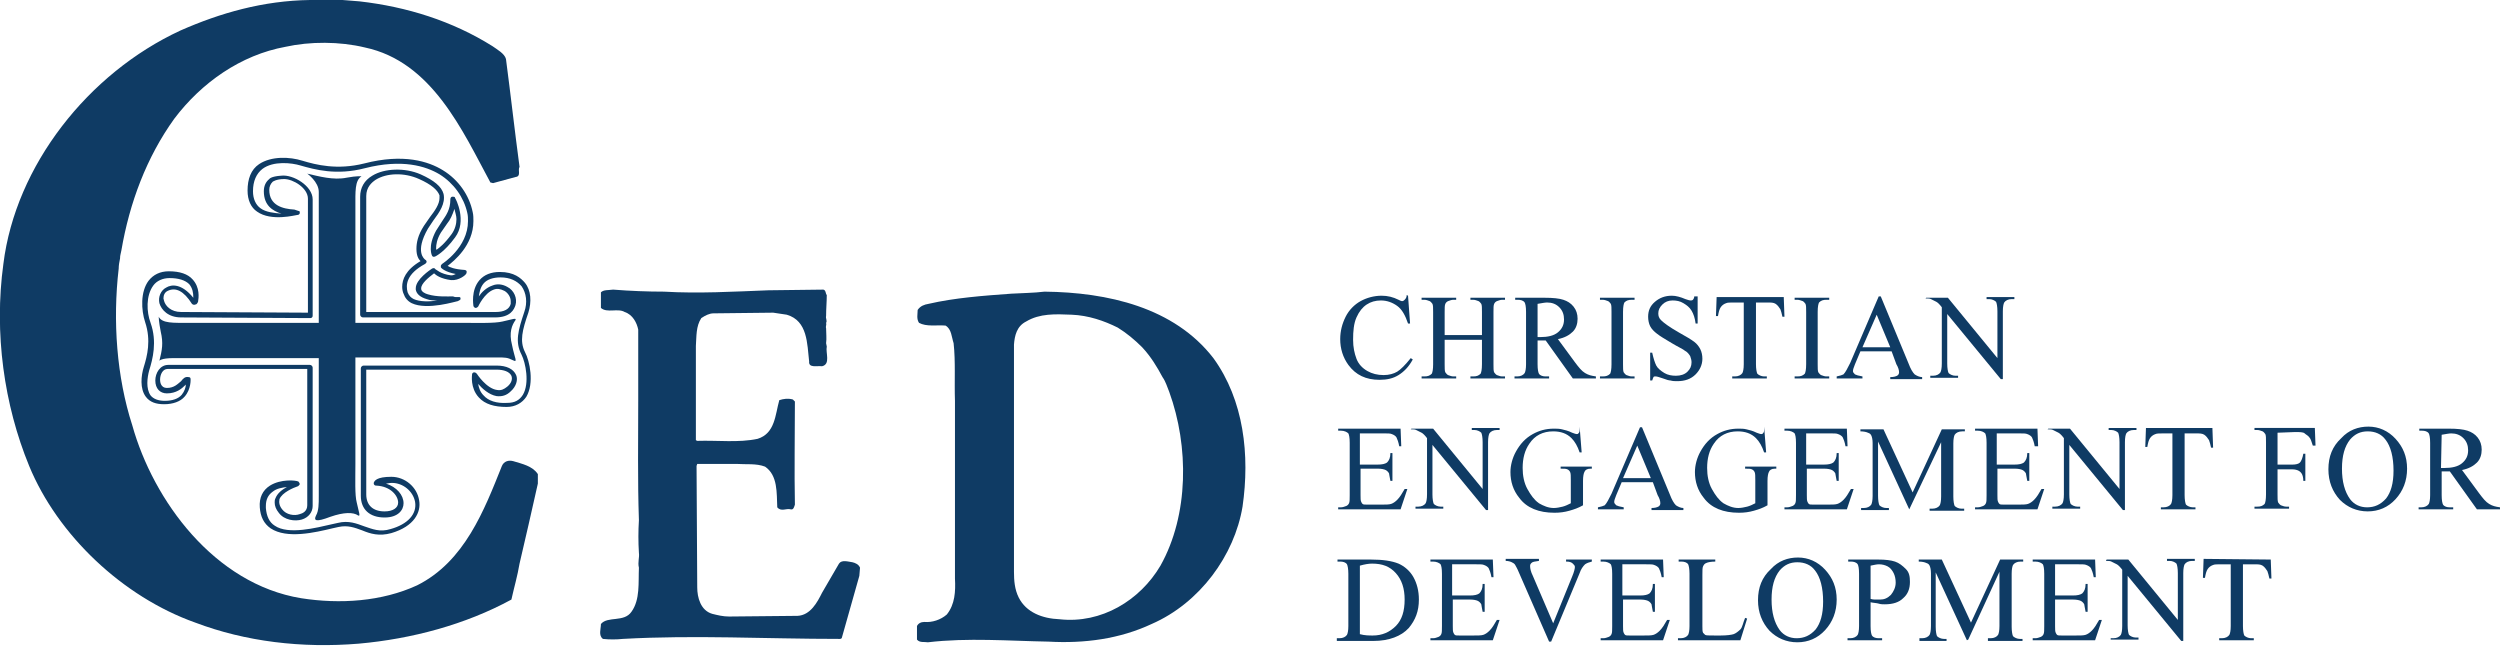 <?xml version="1.0" encoding="utf-8"?>
<!-- Generator: Adobe Illustrator 24.1.0, SVG Export Plug-In . SVG Version: 6.00 Build 0)  -->
<svg version="1.1" id="Ebene_1" xmlns="http://www.w3.org/2000/svg" xmlns:xlink="http://www.w3.org/1999/xlink" x="0px" y="0px"
	 viewBox="0 0 368.6 95.2" style="enable-background:new 0 0 368.6 95.2;" xml:space="preserve">
<style type="text/css">
	.st0{fill:#0F3B64;}
</style>
<g>
	<path class="st0" d="M53,0.2C60,1,66.7,3.1,72.6,6.8c0.7,0.5,1.8,1.1,2,1.9c0.7,5.3,1.3,10.7,2,15.9c-0.3,0.5,0.3,1.4-0.6,1.5
		L72.7,27l-0.4-0.1C68.2,19.3,63.7,9.1,53.8,7c-3.7-0.9-8.1-0.9-11.7-0.1c-6.6,1.2-12.4,5.3-16.4,10.6c-4.1,5.7-6.6,12.4-7.8,19.4
		c-0.1,0.6-0.2,0.7-0.2,1.2c-0.1,0.5-0.2,1-0.2,1.5c-0.9,7.7-0.3,16,2,23.1c3.1,11.1,12.1,23.4,24.9,25.5c5.7,0.9,11.9,0.5,17.1-1.9
		c7-3.5,9.9-11.1,12.5-17.6c0.3-0.7,1-0.9,1.7-0.7c1.3,0.4,2.8,0.7,3.6,1.9v1.4c-0.9,4-1.8,8-2.7,11.8c-0.3,1.8-0.8,3.5-1.2,5.3
		c-6.8,3.7-14.7,5.8-22.5,6.5c-8.4,0.7-16.7-0.3-24.1-3.1C18.1,88,8.5,78.9,4.3,68.7c-3.7-9-5.2-19.6-3.8-29.8
		C2.3,24.4,13,10.8,26.6,4.5C32.5,1.9,38.8,0.1,45.7,0c1.5-0.1,3.1,0,4.8,0L53,0.2z"/>
	<path class="st0" d="M97.9,43c5.1,0.3,10.2,0,15.4-0.2l8.1-0.1c0.4,0.1,0.3,0.6,0.5,0.8c0,1-0.1,2-0.1,3.1c-0.1,0.3,0.2,0.7,0,1
		c0.1,0.3-0.1,0.5,0,0.8c0,0.7,0.1,1.5,0,2.2l0.1,0.5c-0.2,0.9,0.6,2.6-0.7,2.9c-0.7-0.1-2,0.3-1.9-0.7c-0.3-2.6-0.2-6-3.3-6.9
		l-2-0.3l-8.8,0.1c-0.6,0-1.2,0.3-1.8,0.7c-0.8,1.2-0.7,2.7-0.8,4.1v13.9l0.2,0.1c3-0.1,6.1,0.3,8.9-0.3c2.6-0.8,2.6-3.6,3.2-5.7
		c0.6-0.2,1.3-0.3,2-0.1l0.3,0.3c0,5-0.1,10.2,0,15.2c-0.1,0.3-0.2,0.8-0.6,0.7c-0.7-0.2-1.4,0.4-2-0.3c-0.1-2.1,0.1-4.7-1.8-6
		c-1.3-0.5-2.8-0.3-4.2-0.4h-5.8l-0.1,0.3l0.1,17.9c0,1.5,0.5,3.4,2.2,3.9c0.8,0.2,1.6,0.4,2.5,0.4l10.1-0.1c1.9-0.1,2.9-2,3.6-3.4
		l2.5-4.3c0.4-0.6,1.3-0.3,2-0.2c0.4,0.1,0.9,0.3,1.1,0.8l-0.1,1.2l-2.6,9.2l-0.2,0.1c-11.3,0-21.3-0.6-32.1,0c-0.9,0.1-2,0.1-2.9,0
		c-0.7-0.5-0.3-1.5-0.3-2.2c1-1.2,3.4-0.2,4.5-1.8c1.3-1.8,1-4.3,1.1-6.5c-0.2-0.8,0.1-1.5,0-2.2c-0.1-1.6-0.1-3.2,0-4.8
		C94,70.8,94.1,65,94.1,59V48.6c-0.2-1-0.8-2.2-2-2.6c-1-0.6-2.6,0.2-3.5-0.6v-2.3c0.4-0.4,1.1-0.3,1.8-0.4
		C92.9,42.9,95.5,43,97.9,43"/>
	<path class="st0" d="M178.9,52.8c-5.8-7.5-15.6-9.7-24.9-9.8c-1.6,0.2-3.3,0.2-4.9,0.3c-4.1,0.3-8.3,0.6-12.2,1.5
		c-0.6,0.1-1.2,0.3-1.6,0.9c0,0.6-0.2,1.3,0.2,1.9c1.1,0.6,2.6,0.3,3.9,0.4c0.9,0.5,0.9,1.7,1.2,2.6c0.3,2.7,0.1,5.6,0.2,8.5v6.8
		v19.4c0.1,1.9,0,3.8-1.2,5.3c-0.9,0.8-2.2,1.2-3.3,1.1c-0.5,0-0.9,0.2-1.1,0.6v2c0.4,0.5,1.1,0.3,1.6,0.4c5.9-0.7,12-0.2,17.8-0.1
		c5.3,0.3,10.5-0.4,15.2-2.6c7.1-3.1,12.2-10.1,13.4-17.3C184.3,67.1,183.4,59,178.9,52.8 M171.1,83.4c-3,5.1-8.7,8.6-14.9,7.9
		c-2.5-0.1-4.9-1-6-3.2c-0.6-1.2-0.7-2.5-0.7-3.8V61.9V50.8c0.1-1.3,0.4-2.7,1.8-3.4c2-1.2,4.3-1.1,6.7-1c2.5,0.1,4.8,0.9,6.8,1.9
		c1.3,0.8,2.5,1.8,3.6,2.9c1.3,1.4,2.2,2.9,3,4.4c0.5,0.7,0.7,1.5,1,2.2C175.3,65.8,175.3,75.9,171.1,83.4"/>
	<path class="st0" d="M76,47.2c0.2-0.4-0.5-0.1-1.9,0.2c-1.2,0.3-3.9,0.2-6.2,0.2H52.4V30.5c0-2.2-0.1-3.9,0.9-4.5
		c0,0-0.6-0.1-2.2,0.2c-1.9,0.4-4.1-0.2-5.8-0.6c0,0,1.7,1.2,1.7,2.7c0,0.7,0,9.3,0,19.3H27.8c-2.2,0-3.9,0.1-4.4-0.9
		c0,0,0,0.7,0.3,2.2c0.4,1.7,0.2,2.7-0.2,4.3c0,0,0.2-0.4,2.1-0.4c0.7,0,10.7,0,21.4,0c0,9.7,0,19.7,0,20.3c0,1.2,0,2.2-0.4,2.9
		c-0.4,0.8,0,1,2.1,0.2c2-0.7,3.4-0.7,4.1-0.2c0.4,0.2,0.1-0.5-0.2-1.9c-0.3-1.1-0.2-3.5-0.2-5.7V52.7c10.5,0,20.2,0,20.8,0
		c1.3,0,1.6,0,2.4,0.4s0.3-0.2-0.1-2.2C75,49,75.5,47.9,76,47.2"/>
	<path class="st0" d="M38.2,24.2c-1.2,0.8-1.7,2.2-1.7,3.9c0,1.4,0.5,2.5,1.4,3.1c2.1,1.5,5.7,0.5,5.9,0.5c0.2,0,0.4-0.1,0.4-0.3
		c0-0.2,0-0.3-0.2-0.3l-0.6-0.2c-1.7-0.1-3.7-0.6-3.7-2.9c0-0.5,0.2-0.9,0.5-1.2c0,0,0.5-0.4,1.7-0.4c1.3,0,3.5,1.3,3.5,2.9v16.8
		c-0.7,0-18.7-0.1-18.7-0.1c-1.5,0-2.3-0.9-2.5-1.6c0-0.1-0.1-0.3-0.1-0.4c0-0.5,0.2-0.9,0.6-1.1c1.2-0.6,2.4,0,3.6,1.9
		c0.1,0.1,0.3,0.2,0.5,0.1c0.2,0,0.3-0.2,0.4-0.4c0.1-0.6,0.3-2.1-0.8-3.3c-0.7-0.8-1.9-1.2-3.5-1.2c-1.3,0-2.3,0.5-3,1.4
		c-1.2,1.6-1.1,4.3-0.5,6.1c0.9,2.7,0.3,5-0.2,6.6c-0.4,1.3-0.6,3.2,0.3,4.4c0.6,0.8,1.5,1.1,2.7,1.1c1.3,0,2.4-0.4,3-1.1
		c1-1.1,0.9-2.6,0.9-2.6c0-0.2-0.1-0.3-0.3-0.3c-0.5-0.1-0.8,0.2-1.1,0.6c-0.5,0.4-1,1-2.1,1c-0.9,0-1-0.9-1-1.2
		c0-0.8,0.4-1.6,1.1-1.6h20.6v20.1c0,0.9-0.7,1.2-1.1,1.3c-0.8,0.3-2,0.1-2.6-0.7c-0.4-0.5-0.5-1-0.4-1.5c0.4-1,2.1-1.7,2.7-1.9
		c0.1,0,0.2-0.2,0.3-0.3c0-0.1-0.1-0.3-0.2-0.4c-0.4-0.2-2.6-0.4-4.2,0.6c-1.1,0.7-1.6,1.8-1.5,3.2c0.1,1.4,0.6,2.4,1.6,3.1
		c2.4,1.6,6.6,0.6,9.1,0l0.9-0.2c1.4-0.3,2.4,0.1,3.5,0.5c1.2,0.5,2.5,0.9,4.3,0.4c3.4-1,4.4-3.1,4.1-4.8c-0.3-2-2.1-3.5-4.1-3.5
		c-2.2,0-2.5,0.6-2.6,0.9c0,0.1,0,0.2,0.1,0.3c0.1,0.1,0.2,0.1,0.3,0.1c2.1,0.1,3.2,1.5,3.2,2.5c0,0.8-0.8,1.3-2,1.3
		c-1.7,0-2.7-0.9-2.7-2.5V54.5h19.2c1.1,0,1.9,0.3,2.2,0.9c0.2,0.5,0,1.1-0.6,1.6c-0.5,0.4-0.9,0.6-1.5,0.5c-1.6-0.2-3-2.4-3-2.4
		c-0.1-0.1-0.2-0.2-0.4-0.2c-0.2,0-0.3,0.2-0.3,0.3c0,0.1-0.3,2,1,3.4c0.9,1,2.3,1.4,4.1,1.4c1.3,0,2.3-0.6,2.9-1.5
		c1.2-2,0.5-5.3-0.2-6.6c-0.8-1.6-0.4-3.2,0.5-5.8c0.5-1.6,0.4-3.3-0.5-4.4c-0.6-0.7-1.6-1.6-3.7-1.6c-1.3,0-2.3,0.4-3,1.2
		c-1.3,1.5-0.9,3.7-0.9,3.8c0,0.1,0.2,0.3,0.3,0.3c0.2,0,0.3-0.1,0.4-0.2c0,0,0.9-2,2.3-2.5c0.5-0.2,1-0.1,1.6,0.2
		c0.5,0.3,0.9,0.9,0.9,1.5c0,0.1,0,0.3,0,0.4c-0.2,0.8-1,1.2-2.2,1.2H54V28.9c0-1.3,0.8-2,1.4-2.4c1.6-1,4.2-1.1,6.4-0.1
		c1.8,0.8,2.7,1.6,3,2.4c0,0.1,0,0.3,0,0.4c0,0.9-0.7,1.9-1.4,2.8l-0.9,1.3c-0.9,1.4-1.1,2.5-1.1,3.4c0,1,0.3,1.5,0.6,1.8
		c-2.2,1.3-2.7,2.7-2.7,3.8c0,0.4,0.1,0.8,0.2,1c0.2,0.6,0.6,1.1,1.2,1.4c2.3,1.1,6.6-0.3,6.8-0.3c0.2-0.1,0.4-0.2,0.4-0.3l0,0
		c0-0.2,0-0.3-0.2-0.3c0,0-0.2,0-0.4,0l0,0h-0.1c-0.2,0-0.4-0.1-0.4-0.1c-0.8,0-2.4,0.1-3.7-0.3c-0.4-0.1-1-0.4-1-0.8v-0.1
		c0-0.7,1.1-1.6,1.9-2.2c0.3,0.3,1,0.8,2.5,1c1.2,0.1,2.2-0.8,2.2-0.9c0.1-0.1,0.1-0.2,0.1-0.3V40c0-0.1-0.2-0.2-0.3-0.2
		c-1.5-0.1-2.2-0.4-2.5-0.6c0.9-0.7,3.8-3,3.8-6.6c0-0.4,0-0.9-0.1-1.3c-0.5-2.5-2.1-4.8-4.4-6.2c-2.1-1.3-5.8-2.5-11.6-1
		c-4,1-7.1,0.2-9.1-0.4C42.7,23.1,40,23,38.2,24.2 M38.4,30.7c-0.7-0.5-1.1-1.4-1.1-2.5c0-1.5,0.5-2.6,1.4-3.3
		c1.6-1.2,4.3-0.9,5.6-0.5c2.1,0.6,5.3,1.5,9.5,0.4c5.5-1.4,9-0.3,11,0.9c2.1,1.3,3.6,3.4,4.1,5.7c0.1,0.4,0.1,0.8,0.1,1.2
		c0,3.9-3.8,6.3-3.8,6.3C65.1,39,65,39.1,65,39.2c0,0.1,0,0.1,0,0.2s0.6,0.7,2.2,1c-0.2,0.1-0.4,0.2-0.7,0.2
		c-1.6-0.2-2.2-0.9-2.3-0.9c-0.1-0.2-0.3-0.2-0.5-0.1c-0.3,0.2-2.4,1.6-2.4,2.9c0,0,0,0.1,0,0.2c0.1,0.6,0.6,1.1,1.6,1.4
		c0.5,0.2,1.1,0.2,1.6,0.2c-1.2,0.2-2.6,0.2-3.5-0.2c-0.4-0.2-0.7-0.5-0.9-1c-0.3-1.1-0.2-2.7,2.6-4.2c0.1-0.1,0.2-0.2,0.2-0.3
		c0-0.1-0.1-0.3-0.2-0.3c-0.1-0.1-1.6-1.1,0.4-4.6l0.8-1.2c0.9-1.2,1.8-2.5,1.5-3.9c-0.3-1.1-1.4-2-3.4-2.9c-2.3-1-5.3-0.9-7.1,0.2
		c-1.2,0.7-1.8,1.8-1.8,3.1v17.4c0,0.2,0.2,0.4,0.4,0.4H73c2.3,0,2.8-1.2,3-1.8c0.3-1-0.2-2.2-1.2-2.7c-0.7-0.4-1.5-0.5-2.2-0.2
		c-0.9,0.3-1.6,1-2,1.6c0.1-0.6,0.2-1.3,0.7-1.9s1.4-0.9,2.5-0.9c1.4,0,2.4,0.5,3.1,1.3c0.7,1,0.9,2.4,0.4,3.8
		c-0.9,2.7-1.4,4.4-0.4,6.3c0.6,1.2,1.2,4.2,0.2,5.9c-0.5,0.8-1.2,1.2-2.3,1.2c-1.6,0.1-2.8-0.3-3.5-1.1c-0.5-0.5-0.7-1.1-0.8-1.7
		c0.6,0.7,1.6,1.6,2.7,1.8c0.8,0.1,1.5-0.1,2.1-0.7c0.8-0.7,1.1-1.7,0.8-2.4c-0.4-0.9-1.4-1.4-2.9-1.4H53.6c-0.2,0-0.4,0.2-0.4,0.4
		v18.8c0,2,1.3,3.2,3.5,3.2c2,0,2.8-1.1,2.8-2.1l0,0c0-1.2-1-2.4-2.6-2.9c0.3,0,0.4-0.1,0.9-0.1c1.6,0,3.1,1.2,3.4,2.8
		c0.3,1.8-1.1,3.3-3.6,4c-1.6,0.5-2.7,0-3.9-0.4c-1.1-0.4-2.3-0.9-3.9-0.5l-0.9,0.2c-2.2,0.5-6.4,1.6-8.4,0.2
		c-0.8-0.5-1.2-1.4-1.3-2.6c0-0.1,0-0.2,0-0.3c0-0.9,0.3-1.6,1-2.1c0.6-0.5,1.4-0.6,2.1-0.7c-0.7,0.4-1.4,0.9-1.7,1.7
		c-0.1,0.2-0.1,0.4-0.1,0.6c0,0.5,0.2,1,0.6,1.5c0.8,1.1,2.4,1.3,3.4,1s1.6-1.1,1.6-2V54.2c0-0.2-0.2-0.4-0.4-0.4H24.8
		c-1.2,0-1.9,1.2-1.9,2.3c0,1.2,0.7,1.9,1.7,1.9c1.4,0,2.2-0.7,2.7-1.2l0.1-0.1c0,0.4-0.2,1-0.6,1.5c-0.5,0.6-1.4,0.9-2.5,0.9
		c-1,0-1.7-0.3-2.1-0.8c-0.7-1-0.5-2.6-0.2-3.7c0.5-1.6,1.2-4.2,0.2-7c-0.6-1.6-0.7-4,0.4-5.5C23.1,41.4,24,41,25,41
		c1.3,0,2.3,0.3,2.9,0.9c0.5,0.6,0.6,1.3,0.6,1.9c0,0,0,0,0,0.1c-1.7-2.1-3.2-2-4-1.5c-0.8,0.4-1.2,1.4-1,2.3c0.3,1,1.3,2.1,3.2,2.1
		l19,0.1c0.1,0,0.2,0,0.3-0.1c0.1-0.1,0.1-0.2,0.1-0.3V29.4c0-2-2.9-3.7-4.6-3.5c-1.6,0.1-1.8,0.5-1.8,0.5c-0.5,0.4-0.8,1-0.8,1.8
		c0,2.1,1.3,2.9,2.6,3.3C40.4,31.4,39.2,31.3,38.4,30.7 M27.4,56.2c0,0,0-0.1,0-0.2C27.4,56.1,27.4,56.1,27.4,56.2L27.4,56.2
		L27.4,56.2"/>
	<path class="st0" d="M66.7,29c-0.2,0-0.3,0.2-0.3,0.4c0,1.5-0.6,2.3-1.2,3.2L64.3,34c-1.3,2.4-0.6,3.7-0.6,3.7
		c0.1,0.2,0.3,0.2,0.5,0.1c0,0,1.3-0.6,2.9-2.8c1.8-2.4,0.1-5.7,0-5.8C67.1,29,66.9,29,66.7,29 M64.3,36.6c0-0.5,0.1-1.3,0.7-2.3
		l0.9-1.3c0.5-0.6,0.8-1.3,1.1-2.2c0.1,0.5,0.3,1,0.3,1.5c0,0.7-0.2,1.5-0.7,2.2c-1.1,1.5-1.8,2-2.2,2.3
		C64.3,36.8,64.3,36.8,64.3,36.6"/>
</g>
<g>
	<path class="st0" d="M207.6,43.6l0.3,4.1h-0.3c-0.4-1.2-0.9-2.1-1.6-2.6s-1.5-0.8-2.4-0.8c-0.8,0-1.5,0.2-2.1,0.6s-1.1,1-1.5,1.9
		s-0.5,2-0.5,3.3c0,1.1,0.2,2,0.5,2.8s0.9,1.4,1.6,1.8s1.5,0.6,2.4,0.6c0.8,0,1.5-0.2,2-0.5s1.2-1,2-2l0.3,0.2
		c-0.6,1.1-1.3,1.8-2.1,2.3s-1.7,0.7-2.8,0.7c-2,0-3.5-0.7-4.6-2.2c-0.8-1.1-1.2-2.4-1.2-3.8c0-1.2,0.3-2.3,0.8-3.3s1.3-1.8,2.2-2.3
		s2-0.8,3.1-0.8c0.9,0,1.7,0.2,2.5,0.6c0.2,0.1,0.4,0.2,0.5,0.2c0.2,0,0.3-0.1,0.4-0.2c0.2-0.2,0.3-0.4,0.3-0.7L207.6,43.6
		L207.6,43.6z"/>
	<path class="st0" d="M213,49.4h5.5V46c0-0.6,0-1-0.1-1.2c-0.1-0.1-0.2-0.3-0.4-0.4c-0.3-0.1-0.5-0.2-0.8-0.2h-0.4v-0.3h5.1v0.3
		h-0.4c-0.3,0-0.5,0.1-0.8,0.2c-0.2,0.1-0.3,0.2-0.4,0.4s-0.1,0.6-0.1,1.2v7.7c0,0.6,0,1,0.1,1.2c0.1,0.1,0.2,0.3,0.4,0.4
		c0.3,0.1,0.5,0.2,0.8,0.2h0.4v0.3h-5.1v-0.3h0.4c0.5,0,0.8-0.1,1.1-0.4c0.1-0.2,0.2-0.6,0.2-1.4v-3.6H213v3.6c0,0.6,0,1,0.1,1.2
		c0.1,0.1,0.2,0.3,0.4,0.4c0.3,0.1,0.5,0.2,0.8,0.2h0.4v0.3h-5.1v-0.3h0.4c0.5,0,0.8-0.1,1.1-0.4c0.1-0.2,0.2-0.6,0.2-1.4V46
		c0-0.6,0-1-0.1-1.2c-0.1-0.1-0.2-0.3-0.4-0.4c-0.3-0.1-0.5-0.2-0.8-0.2h-0.4v-0.3h5.1v0.3h-0.4c-0.3,0-0.5,0.1-0.8,0.2
		c-0.2,0.1-0.3,0.2-0.4,0.4S213,45.4,213,46L213,49.4L213,49.4z"/>
	<path class="st0" d="M235.1,55.8h-3.2l-4-5.6c-0.3,0-0.5,0-0.7,0c-0.1,0-0.2,0-0.2,0s-0.2,0-0.3,0v3.5c0,0.8,0.1,1.2,0.2,1.4
		c0.2,0.3,0.6,0.4,1,0.4h0.5v0.3h-5.1v-0.3h0.4c0.5,0,0.9-0.2,1.1-0.5c0.1-0.2,0.2-0.6,0.2-1.3V46c0-0.8-0.1-1.2-0.2-1.4
		c-0.2-0.3-0.6-0.4-1-0.4h-0.4v-0.3h4.3c1.3,0,2.2,0.1,2.8,0.3c0.6,0.2,1.1,0.5,1.5,1s0.6,1.1,0.6,1.8c0,0.7-0.2,1.4-0.7,1.9
		s-1.2,0.9-2.2,1.1l2.5,3.4c0.6,0.8,1,1.3,1.5,1.6s0.9,0.4,1.6,0.5v0.3H235.1z M226.6,49.7c0.1,0,0.2,0,0.3,0s0.1,0,0.2,0
		c1.1,0,2-0.2,2.6-0.7s0.9-1.1,0.9-1.9c0-0.7-0.2-1.3-0.7-1.8s-1.1-0.7-1.8-0.7c-0.3,0-0.8,0.1-1.4,0.2v4.9H226.6z"/>
	<path class="st0" d="M241,55.5v0.3h-5.1v-0.3h0.4c0.5,0,0.8-0.1,1.1-0.4c0.1-0.2,0.2-0.6,0.2-1.4V46c0-0.6,0-1-0.1-1.2
		c-0.1-0.1-0.2-0.3-0.4-0.4c-0.3-0.1-0.5-0.2-0.8-0.2h-0.4v-0.3h5.1v0.3h-0.4c-0.5,0-0.8,0.1-1.1,0.4c-0.1,0.2-0.2,0.6-0.2,1.4v7.7
		c0,0.6,0,1,0.1,1.2c0.1,0.1,0.2,0.3,0.4,0.4c0.3,0.1,0.5,0.2,0.8,0.2H241z"/>
	<path class="st0" d="M250.3,43.6v4.1H250c-0.1-0.8-0.3-1.4-0.6-1.9c-0.3-0.5-0.7-0.8-1.2-1.1s-1-0.4-1.6-0.4s-1.1,0.2-1.5,0.6
		s-0.6,0.8-0.6,1.3c0,0.4,0.1,0.7,0.4,1c0.4,0.4,1.2,1,2.6,1.8c1.1,0.6,1.9,1.1,2.3,1.4s0.7,0.7,0.9,1.1c0.2,0.4,0.3,0.9,0.3,1.4
		c0,0.9-0.4,1.7-1,2.3c-0.7,0.7-1.6,1-2.7,1c-0.3,0-0.7,0-1-0.1c-0.2,0-0.6-0.1-1.1-0.3c-0.6-0.2-0.9-0.3-1.1-0.3
		c-0.1,0-0.3,0-0.3,0.1c-0.1,0.1-0.1,0.3-0.2,0.5h-0.3V52h0.3c0.2,0.9,0.4,1.5,0.6,1.9s0.7,0.8,1.2,1.1s1.1,0.4,1.7,0.4
		c0.7,0,1.3-0.2,1.7-0.6s0.6-0.8,0.6-1.4c0-0.3-0.1-0.6-0.2-0.9c-0.2-0.3-0.4-0.6-0.8-0.8c-0.2-0.2-0.9-0.5-1.9-1.1s-1.7-1-2.2-1.4
		c-0.4-0.3-0.8-0.7-1-1.1s-0.3-0.9-0.3-1.4c0-0.9,0.3-1.6,1-2.2s1.5-0.9,2.5-0.9c0.6,0,1.3,0.2,2,0.5c0.3,0.1,0.6,0.2,0.7,0.2
		c0.2,0,0.3,0,0.4-0.1s0.2-0.3,0.2-0.5h0.5V43.6z"/>
	<path class="st0" d="M263,43.9l0.1,2.8h-0.3c-0.1-0.5-0.2-0.8-0.3-1.1c-0.2-0.3-0.4-0.6-0.7-0.8c-0.3-0.2-0.7-0.2-1.2-0.2h-1.7v9.1
		c0,0.7,0.1,1.2,0.2,1.4c0.2,0.2,0.6,0.4,1,0.4h0.4v0.3h-5.1v-0.3h0.4c0.5,0,0.9-0.2,1.1-0.5c0.1-0.2,0.2-0.6,0.2-1.3v-9.1h-1.4
		c-0.6,0-1,0-1.2,0.1c-0.3,0.1-0.6,0.3-0.8,0.6s-0.3,0.7-0.4,1.3H253l0.1-2.8h9.9V43.9z"/>
	<path class="st0" d="M269.7,55.5v0.3h-5.1v-0.3h0.4c0.5,0,0.8-0.1,1.1-0.4c0.1-0.2,0.2-0.6,0.2-1.4V46c0-0.6,0-1-0.1-1.2
		c-0.1-0.1-0.2-0.3-0.4-0.4c-0.3-0.1-0.5-0.2-0.8-0.2h-0.4v-0.3h5.1v0.3h-0.4c-0.5,0-0.8,0.1-1.1,0.4c-0.1,0.2-0.2,0.6-0.2,1.4v7.7
		c0,0.6,0,1,0.1,1.2c0.1,0.1,0.2,0.3,0.4,0.4c0.3,0.1,0.5,0.2,0.8,0.2H269.7z"/>
	<path class="st0" d="M278.9,51.8h-4.6l-0.8,1.9c-0.2,0.5-0.3,0.8-0.3,1s0.1,0.3,0.3,0.5c0.2,0.1,0.5,0.2,1.1,0.3v0.3h-3.8v-0.3
		c0.5-0.1,0.8-0.2,1-0.3c0.3-0.3,0.6-0.9,1-1.7l4.2-9.8h0.3l4.1,9.9c0.3,0.8,0.6,1.3,0.9,1.6c0.3,0.2,0.7,0.4,1.1,0.4v0.3h-4.7v-0.3
		c0.5,0,0.8-0.1,1-0.2s0.3-0.3,0.3-0.5c0-0.3-0.1-0.7-0.4-1.2L278.9,51.8z M278.7,51.2l-2-4.8l-2.1,4.8H278.7z"/>
	<path class="st0" d="M284,43.9h3.2l7.3,8.9v-6.9c0-0.7-0.1-1.2-0.2-1.4c-0.2-0.2-0.6-0.4-1-0.4h-0.4v-0.3h4.1v0.3h-0.4
		c-0.5,0-0.9,0.2-1.1,0.5c-0.1,0.2-0.2,0.6-0.2,1.3v10H295l-7.9-9.6v7.3c0,0.7,0.1,1.2,0.2,1.4c0.2,0.2,0.6,0.4,1,0.4h0.4v0.3h-4.1
		v-0.3h0.4c0.5,0,0.9-0.2,1.1-0.5c0.1-0.2,0.2-0.6,0.2-1.3v-8.3c-0.3-0.4-0.6-0.7-0.8-0.8s-0.4-0.2-0.8-0.4
		c-0.2-0.1-0.4-0.1-0.8-0.1L284,43.9L284,43.9z"/>
	<path class="st0" d="M200.5,63.8v4.7h2.6c0.7,0,1.1-0.1,1.4-0.3c0.3-0.3,0.5-0.7,0.5-1.4h0.3v4.1H205c-0.1-0.6-0.2-1-0.2-1.1
		c-0.1-0.2-0.3-0.4-0.5-0.5s-0.6-0.2-1.1-0.2h-2.6V73c0,0.5,0,0.8,0.1,1s0.1,0.2,0.2,0.3s0.3,0.1,0.7,0.1h2c0.7,0,1.2,0,1.5-0.1
		s0.6-0.3,0.9-0.6c0.4-0.4,0.7-0.9,1.1-1.6h0.4l-1,3h-9.2v-0.3h0.4c0.3,0,0.5-0.1,0.8-0.2c0.2-0.1,0.3-0.2,0.4-0.4s0.1-0.6,0.1-1.2
		v-7.7c0-0.8-0.1-1.2-0.2-1.4c-0.2-0.2-0.6-0.4-1.1-0.4h-0.4v-0.3h9.2l0.1,2.6h-0.3c-0.1-0.6-0.3-1.1-0.4-1.3
		c-0.1-0.2-0.4-0.4-0.7-0.5c-0.2-0.1-0.6-0.1-1.2-0.1h-3.5V63.8z"/>
	<path class="st0" d="M208.1,63.2h3.2l7.3,8.9v-6.9c0-0.7-0.1-1.2-0.2-1.4c-0.2-0.2-0.6-0.4-1-0.4H217v-0.3h4.1v0.3h-0.4
		c-0.5,0-0.9,0.2-1.1,0.5c-0.1,0.2-0.2,0.6-0.2,1.3v10h-0.3l-7.9-9.6v7.3c0,0.7,0.1,1.2,0.2,1.4c0.2,0.2,0.6,0.4,1,0.4h0.4V75h-4.1
		v-0.3h0.4c0.5,0,0.9-0.2,1.1-0.5c0.1-0.2,0.2-0.6,0.2-1.3v-8.3c-0.3-0.4-0.6-0.7-0.8-0.8s-0.4-0.2-0.8-0.4
		c-0.2-0.1-0.4-0.1-0.8-0.1L208.1,63.2L208.1,63.2z"/>
	<path class="st0" d="M232.9,62.9l0.3,3.8h-0.3c-0.3-0.9-0.7-1.6-1.2-2.1c-0.7-0.7-1.6-1-2.7-1c-1.5,0-2.7,0.6-3.5,1.8
		c-0.7,1-1,2.2-1,3.6c0,1.1,0.2,2.2,0.7,3.1s1,1.6,1.7,2.1c0.7,0.4,1.4,0.7,2.2,0.7c0.4,0,0.9-0.1,1.3-0.2s0.8-0.3,1.2-0.5v-3.4
		c0-0.6,0-1-0.1-1.2s-0.2-0.3-0.4-0.4c-0.2-0.1-0.5-0.1-1-0.1v-0.3h4.6v0.3h-0.2c-0.5,0-0.8,0.2-0.9,0.5c-0.1,0.2-0.2,0.6-0.2,1.3
		v3.6c-0.7,0.4-1.3,0.6-2,0.8s-1.4,0.3-2.2,0.3c-2.3,0-4.1-0.7-5.2-2.2c-0.9-1.1-1.3-2.4-1.3-3.8c0-1,0.3-2.1,0.8-3
		c0.6-1.1,1.4-2,2.5-2.6c0.9-0.5,1.9-0.8,3.1-0.8c0.4,0,0.8,0,1.2,0.1s0.9,0.2,1.5,0.5c0.3,0.1,0.5,0.2,0.7,0.2s0.2-0.1,0.3-0.2
		c0.1-0.1,0.1-0.3,0.1-0.6l0,0V62.9z"/>
	<path class="st0" d="M243.7,71.1h-4.6l-0.8,1.9c-0.2,0.5-0.3,0.8-0.3,1s0.1,0.3,0.3,0.5c0.2,0.1,0.5,0.2,1.1,0.3v0.3h-3.8v-0.3
		c0.5-0.1,0.8-0.2,1-0.3c0.3-0.3,0.6-0.9,1-1.7l4.2-9.8h0.3l4.1,9.9c0.3,0.8,0.6,1.3,0.9,1.6c0.3,0.2,0.7,0.4,1.1,0.4v0.3h-4.7v-0.3
		c0.5,0,0.8-0.1,1-0.2s0.3-0.3,0.3-0.5c0-0.3-0.1-0.7-0.4-1.2L243.7,71.1z M243.4,70.5l-2-4.8l-2.1,4.8H243.4z"/>
	<path class="st0" d="M260.1,62.9l0.3,3.8h-0.3c-0.3-0.9-0.7-1.6-1.2-2.1c-0.7-0.7-1.6-1-2.7-1c-1.5,0-2.7,0.6-3.5,1.8
		c-0.7,1-1,2.2-1,3.6c0,1.1,0.2,2.2,0.7,3.1s1,1.6,1.7,2.1c0.7,0.4,1.4,0.7,2.2,0.7c0.4,0,0.9-0.1,1.3-0.2s0.8-0.3,1.2-0.5v-3.4
		c0-0.6,0-1-0.1-1.2s-0.2-0.3-0.4-0.4c-0.2-0.1-0.5-0.1-1-0.1v-0.3h4.6v0.3h-0.2c-0.5,0-0.8,0.2-0.9,0.5c-0.1,0.2-0.2,0.6-0.2,1.3
		v3.6c-0.7,0.4-1.3,0.6-2,0.8s-1.4,0.3-2.2,0.3c-2.3,0-4.1-0.7-5.2-2.2c-0.9-1.1-1.3-2.4-1.3-3.8c0-1,0.3-2.1,0.8-3
		c0.6-1.1,1.4-2,2.5-2.6c0.9-0.5,1.9-0.8,3.1-0.8c0.4,0,0.8,0,1.2,0.1s0.9,0.2,1.5,0.5c0.3,0.1,0.5,0.2,0.7,0.2s0.2-0.1,0.3-0.2
		c0.1-0.1,0.1-0.3,0.1-0.6l0,0V62.9z"/>
	<path class="st0" d="M266.3,63.8v4.7h2.6c0.7,0,1.1-0.1,1.4-0.3c0.3-0.3,0.5-0.7,0.5-1.4h0.3v4.1h-0.3c-0.1-0.6-0.2-1-0.2-1.1
		c-0.1-0.2-0.3-0.4-0.5-0.5s-0.6-0.2-1.1-0.2h-2.6V73c0,0.5,0,0.8,0.1,1s0.1,0.2,0.2,0.3s0.3,0.1,0.7,0.1h2c0.7,0,1.2,0,1.5-0.1
		s0.6-0.3,0.9-0.6c0.4-0.4,0.7-0.9,1.1-1.6h0.4l-1,3h-9.2v-0.3h0.4c0.3,0,0.5-0.1,0.8-0.2c0.2-0.1,0.3-0.2,0.4-0.4s0.1-0.6,0.1-1.2
		v-7.7c0-0.8-0.1-1.2-0.2-1.4c-0.2-0.2-0.6-0.4-1.1-0.4h-0.4v-0.3h9.2l0.1,2.6h-0.3c-0.1-0.6-0.3-1.1-0.4-1.3
		c-0.1-0.2-0.4-0.4-0.7-0.5c-0.2-0.1-0.6-0.1-1.2-0.1h-3.5V63.8z"/>
	<path class="st0" d="M281.5,75.1l-4.6-10v8c0,0.7,0.1,1.2,0.2,1.4c0.2,0.2,0.6,0.4,1,0.4h0.4v0.3h-4.1v-0.3h0.4
		c0.5,0,0.9-0.2,1.1-0.5c0.1-0.2,0.2-0.6,0.2-1.3v-7.8c0-0.5-0.1-0.9-0.2-1.1s-0.2-0.3-0.5-0.4c-0.2-0.1-0.6-0.2-1.1-0.2v-0.3h3.4
		l4.3,9.3l4.3-9.3h3.4v0.3h-0.4c-0.5,0-0.9,0.2-1.1,0.5c-0.1,0.2-0.2,0.6-0.2,1.3v7.8c0,0.7,0.1,1.2,0.2,1.4c0.2,0.2,0.6,0.4,1,0.4
		h0.4v0.3h-5.1V75h0.4c0.5,0,0.9-0.2,1.1-0.5c0.1-0.2,0.2-0.6,0.2-1.3v-8L281.5,75.1L281.5,75.1L281.5,75.1z"/>
	<path class="st0" d="M294.4,63.8v4.7h2.6c0.7,0,1.1-0.1,1.4-0.3c0.3-0.3,0.5-0.7,0.5-1.4h0.3v4.1h-0.3c-0.1-0.6-0.2-1-0.2-1.1
		c-0.1-0.2-0.3-0.4-0.5-0.5s-0.6-0.2-1.1-0.2h-2.6V73c0,0.5,0,0.8,0.1,1s0.1,0.2,0.2,0.3s0.3,0.1,0.7,0.1h2c0.7,0,1.2,0,1.5-0.1
		s0.6-0.3,0.9-0.6c0.4-0.4,0.7-0.9,1.1-1.6h0.4l-1,3h-9.2v-0.3h0.4c0.3,0,0.5-0.1,0.8-0.2c0.2-0.1,0.3-0.2,0.4-0.4s0.1-0.6,0.1-1.2
		v-7.7c0-0.8-0.1-1.2-0.2-1.4c-0.2-0.2-0.6-0.4-1.1-0.4h-0.4v-0.3h9.2l0.1,2.6H300c-0.1-0.6-0.3-1.1-0.4-1.3
		c-0.1-0.2-0.4-0.4-0.7-0.5c-0.2-0.1-0.6-0.1-1.2-0.1h-3.3V63.8z"/>
	<path class="st0" d="M302,63.2h3.2l7.3,8.9v-6.9c0-0.7-0.1-1.2-0.2-1.4c-0.2-0.2-0.6-0.4-1-0.4h-0.4v-0.3h4.1v0.3h-0.4
		c-0.5,0-0.9,0.2-1.1,0.5c-0.1,0.2-0.2,0.6-0.2,1.3v10H313l-7.9-9.6v7.3c0,0.7,0.1,1.2,0.2,1.4c0.2,0.2,0.6,0.4,1,0.4h0.4V75h-4.1
		v-0.3h0.4c0.5,0,0.9-0.2,1.1-0.5c0.1-0.2,0.2-0.6,0.2-1.3v-8.3c-0.3-0.4-0.6-0.7-0.8-0.8s-0.4-0.2-0.8-0.4
		c-0.2-0.1-0.4-0.1-0.8-0.1L302,63.2L302,63.2z"/>
	<path class="st0" d="M326.2,63.2l0.1,2.8H326c-0.1-0.5-0.2-0.8-0.3-1.1c-0.2-0.3-0.4-0.6-0.7-0.8c-0.3-0.2-0.7-0.2-1.2-0.2h-1.7V73
		c0,0.7,0.1,1.2,0.2,1.4c0.2,0.2,0.6,0.4,1,0.4h0.4v0.3h-5.1v-0.3h0.4c0.5,0,0.9-0.2,1.1-0.5c0.1-0.2,0.2-0.6,0.2-1.3v-9.1H319
		c-0.6,0-1,0-1.2,0.1c-0.3,0.1-0.6,0.3-0.8,0.6s-0.3,0.7-0.4,1.3h-0.3l0.1-2.8h9.8V63.2z"/>
	<path class="st0" d="M335.8,63.8v4.7h2.2c0.5,0,0.9-0.1,1.1-0.3s0.4-0.7,0.5-1.3h0.3v4h-0.3c0-0.5-0.1-0.8-0.2-1
		c-0.1-0.2-0.3-0.4-0.5-0.5s-0.5-0.2-0.9-0.2h-2.2v3.7c0,0.6,0,1,0.1,1.2c0.1,0.1,0.2,0.3,0.4,0.4c0.3,0.1,0.5,0.2,0.8,0.2h0.4V75
		h-5.1v-0.3h0.4c0.5,0,0.8-0.1,1.1-0.4c0.1-0.2,0.2-0.6,0.2-1.4v-7.7c0-0.6,0-1-0.1-1.2c-0.1-0.1-0.2-0.3-0.4-0.4
		c-0.3-0.1-0.5-0.2-0.8-0.2h-0.4v-0.3h8.9l0.1,2.6H341c-0.2-0.6-0.3-1-0.5-1.2c-0.2-0.3-0.5-0.4-0.7-0.6s-0.8-0.2-1.4-0.2
		L335.8,63.8L335.8,63.8z"/>
	<path class="st0" d="M349.2,62.9c1.5,0,2.9,0.6,4,1.8c1.1,1.2,1.7,2.6,1.7,4.4s-0.6,3.3-1.7,4.5s-2.5,1.8-4.1,1.8s-3-0.6-4.1-1.7
		c-1.1-1.2-1.7-2.7-1.7-4.5c0-1.9,0.6-3.4,1.9-4.6C346.3,63.4,347.7,62.9,349.2,62.9z M349.1,63.6c-1.1,0-1.9,0.4-2.6,1.2
		c-0.8,1-1.2,2.4-1.2,4.3s0.4,3.4,1.2,4.5c0.6,0.8,1.5,1.2,2.5,1.2c1.1,0,2-0.4,2.8-1.3c0.7-0.9,1.1-2.2,1.1-4.1
		c0-2-0.4-3.6-1.2-4.6C351.1,64,350.2,63.6,349.1,63.6z"/>
	<path class="st0" d="M368.4,75.1h-3.2l-4-5.6c-0.3,0-0.5,0-0.7,0c-0.1,0-0.2,0-0.2,0s-0.2,0-0.3,0V73c0,0.8,0.1,1.2,0.2,1.4
		c0.2,0.3,0.6,0.4,1,0.4h0.5v0.3h-5.1v-0.3h0.4c0.5,0,0.9-0.2,1.1-0.5c0.1-0.2,0.2-0.6,0.2-1.3v-7.7c0-0.8-0.1-1.2-0.2-1.4
		c-0.2-0.3-0.6-0.4-1-0.4h-0.4v-0.3h4.3c1.3,0,2.2,0.1,2.8,0.3c0.6,0.2,1.1,0.5,1.5,1s0.6,1.1,0.6,1.8c0,0.7-0.2,1.4-0.7,1.9
		s-1.2,0.9-2.2,1.1l2.5,3.4c0.6,0.8,1,1.3,1.5,1.6s0.9,0.4,1.6,0.5v0.3H368.4z M359.9,69c0.1,0,0.2,0,0.3,0s0.1,0,0.2,0
		c1.1,0,2-0.2,2.6-0.7s0.9-1.1,0.9-1.9c0-0.7-0.2-1.3-0.7-1.8s-1.1-0.7-1.8-0.7c-0.3,0-0.8,0.1-1.4,0.2L359.9,69L359.9,69z"/>
	<path class="st0" d="M197.1,94.4v-0.3h0.4c0.5,0,0.9-0.2,1.1-0.5c0.1-0.2,0.2-0.6,0.2-1.3v-7.7c0-0.7-0.1-1.2-0.2-1.4
		c-0.2-0.3-0.6-0.4-1-0.4h-0.4v-0.3h4.9c1.8,0,3.1,0.2,4.1,0.6c0.9,0.4,1.7,1.1,2.2,2s0.8,2,0.8,3.3c0,1.7-0.5,3-1.5,4.2
		c-1.1,1.2-2.9,1.9-5.2,1.9h-5.4V94.4z M200.5,93.5c0.7,0.2,1.4,0.2,1.9,0.2c1.4,0,2.5-0.5,3.4-1.4s1.3-2.2,1.3-3.9
		c0-1.6-0.4-2.9-1.3-3.9s-2-1.4-3.5-1.4c-0.5,0-1.1,0.1-1.8,0.3V93.5z"/>
	<path class="st0" d="M214.1,83.1v4.7h2.6c0.7,0,1.1-0.1,1.4-0.3c0.3-0.3,0.5-0.7,0.5-1.4h0.3v4.1h-0.3c-0.1-0.6-0.2-1-0.2-1.1
		c-0.1-0.2-0.3-0.4-0.5-0.5s-0.6-0.2-1.1-0.2h-2.6v3.9c0,0.5,0,0.8,0.1,1s0.1,0.2,0.2,0.3s0.3,0.1,0.7,0.1h2c0.7,0,1.2,0,1.5-0.1
		s0.6-0.3,0.9-0.6c0.4-0.4,0.7-0.9,1.1-1.6h0.4l-1,3h-9.2v-0.3h0.4c0.3,0,0.5-0.1,0.8-0.2c0.2-0.1,0.3-0.2,0.4-0.4s0.1-0.6,0.1-1.2
		v-7.7c0-0.8-0.1-1.2-0.2-1.4c-0.2-0.2-0.6-0.4-1.1-0.4h-0.4v-0.3h9.2l0.1,2.6h-0.3c-0.1-0.6-0.3-1.1-0.4-1.3
		c-0.1-0.2-0.4-0.4-0.7-0.5c-0.2-0.1-0.6-0.1-1.2-0.1h-3.5V83.1z"/>
	<path class="st0" d="M234.7,82.5v0.3c-0.4,0.1-0.7,0.2-1,0.4c-0.3,0.3-0.6,0.7-0.8,1.3l-4.2,10.1h-0.3l-4.5-10.3
		c-0.2-0.5-0.4-0.8-0.5-1s-0.3-0.3-0.5-0.4s-0.5-0.2-0.9-0.2v-0.3h4.9v0.3c-0.6,0.1-0.9,0.1-1.1,0.3s-0.2,0.3-0.2,0.5
		c0,0.3,0.1,0.8,0.4,1.4l3,7l2.8-6.9c0.3-0.7,0.4-1.2,0.4-1.4c0-0.2-0.1-0.3-0.3-0.5s-0.5-0.3-0.9-0.3h-0.1v-0.3H234.7z"/>
	<path class="st0" d="M239.2,83.1v4.7h2.6c0.7,0,1.1-0.1,1.4-0.3c0.3-0.3,0.5-0.7,0.5-1.4h0.3v4.1h-0.3c-0.1-0.6-0.2-1-0.2-1.1
		c-0.1-0.2-0.3-0.4-0.5-0.5s-0.6-0.2-1.1-0.2h-2.6v3.9c0,0.5,0,0.8,0.1,1s0.1,0.2,0.2,0.3s0.3,0.1,0.7,0.1h2c0.7,0,1.2,0,1.5-0.1
		s0.6-0.3,0.9-0.6c0.4-0.4,0.7-0.9,1.1-1.6h0.4l-1,3H236v-0.3h0.4c0.3,0,0.5-0.1,0.8-0.2c0.2-0.1,0.3-0.2,0.4-0.4s0.1-0.6,0.1-1.2
		v-7.7c0-0.8-0.1-1.2-0.2-1.4c-0.2-0.2-0.6-0.4-1.1-0.4H236v-0.3h9.2l0.1,2.6H245c-0.1-0.6-0.3-1.1-0.4-1.3
		c-0.1-0.2-0.4-0.4-0.7-0.5c-0.2-0.1-0.6-0.1-1.2-0.1h-3.5V83.1z"/>
	<path class="st0" d="M257.3,91.1l0.3,0.1l-1,3.2h-9.2v-0.3h0.4c0.5,0,0.9-0.2,1.1-0.5c0.1-0.2,0.2-0.6,0.2-1.3v-7.7
		c0-0.7-0.1-1.2-0.2-1.4c-0.2-0.3-0.6-0.4-1-0.4h-0.4v-0.3h5.4v0.3c-0.6,0-1.1,0.1-1.3,0.2c-0.3,0.1-0.4,0.3-0.5,0.5
		s-0.1,0.6-0.1,1.3v7.5c0,0.5,0,0.8,0.1,1c0.1,0.1,0.2,0.2,0.3,0.3s0.6,0.1,1.4,0.1h0.9c0.9,0,1.6-0.1,1.9-0.2s0.7-0.4,1-0.7
		S257,91.8,257.3,91.1z"/>
	<path class="st0" d="M265.1,82.2c1.5,0,2.9,0.6,4,1.8c1.1,1.2,1.7,2.6,1.7,4.4s-0.6,3.3-1.7,4.5s-2.5,1.8-4.1,1.8s-3-0.6-4.1-1.7
		c-1.1-1.2-1.7-2.7-1.7-4.5c0-1.9,0.6-3.4,1.9-4.6C262.2,82.7,263.6,82.2,265.1,82.2z M265,82.9c-1.1,0-1.9,0.4-2.6,1.2
		c-0.8,1-1.2,2.4-1.2,4.3s0.4,3.4,1.2,4.5c0.6,0.8,1.5,1.2,2.5,1.2c1.1,0,2-0.4,2.8-1.3c0.7-0.9,1.1-2.2,1.1-4.1
		c0-2-0.4-3.6-1.2-4.6C267,83.3,266.1,82.9,265,82.9z"/>
	<path class="st0" d="M275.8,88.8v3.5c0,0.8,0.1,1.2,0.2,1.4c0.2,0.3,0.6,0.4,1,0.4h0.5v0.3h-5.1v-0.3h0.4c0.5,0,0.9-0.2,1.1-0.5
		c0.1-0.2,0.2-0.6,0.2-1.3v-7.7c0-0.8-0.1-1.2-0.2-1.4c-0.2-0.3-0.6-0.4-1-0.4h-0.4v-0.3h4.4c1.1,0,1.9,0.1,2.5,0.3s1.1,0.6,1.6,1.1
		s0.6,1.1,0.6,1.9c0,1-0.3,1.8-1,2.4c-0.6,0.6-1.5,0.9-2.7,0.9c-0.3,0-0.6,0-0.9-0.1S276.2,88.9,275.8,88.8z M275.8,88.3
		c0.3,0.1,0.6,0.1,0.8,0.1s0.4,0,0.6,0c0.6,0,1.1-0.2,1.6-0.7c0.4-0.5,0.7-1.1,0.7-1.8c0-0.5-0.1-1-0.3-1.4s-0.5-0.8-0.9-1
		s-0.8-0.3-1.3-0.3c-0.3,0-0.7,0.1-1.2,0.2L275.8,88.3L275.8,88.3z"/>
	<path class="st0" d="M290,94.4l-4.6-10v8c0,0.7,0.1,1.2,0.2,1.4c0.2,0.2,0.6,0.4,1,0.4h0.4v0.3h-4v-0.4h0.4c0.5,0,0.9-0.2,1.1-0.5
		c0.1-0.2,0.2-0.6,0.2-1.3v-7.8c0-0.5-0.1-0.9-0.2-1.1s-0.2-0.3-0.5-0.4c-0.2-0.1-0.6-0.2-1.1-0.2v-0.3h3.4l4.3,9.3l4.3-9.3h3.4v0.3
		h-0.4c-0.5,0-0.9,0.2-1.1,0.5c-0.1,0.2-0.2,0.6-0.2,1.3v7.8c0,0.7,0.1,1.2,0.2,1.4c0.2,0.2,0.6,0.4,1,0.4h0.4v0.3h-5.1v-0.4h0.4
		c0.5,0,0.9-0.2,1.1-0.5c0.1-0.2,0.2-0.6,0.2-1.3v-8l-4.6,10L290,94.4L290,94.4z"/>
	<path class="st0" d="M303,83.1v4.7h2.6c0.7,0,1.1-0.1,1.4-0.3c0.3-0.3,0.5-0.7,0.5-1.4h0.3v4.1h-0.3c-0.1-0.6-0.2-1-0.2-1.1
		c-0.1-0.2-0.3-0.4-0.5-0.5s-0.6-0.2-1.1-0.2H303v3.9c0,0.5,0,0.8,0.1,1s0.1,0.2,0.2,0.3s0.3,0.1,0.7,0.1h2c0.7,0,1.2,0,1.5-0.1
		s0.6-0.3,0.9-0.6c0.4-0.4,0.7-0.9,1.1-1.6h0.4l-1,3h-9.2v-0.3h0.4c0.3,0,0.5-0.1,0.8-0.2c0.2-0.1,0.3-0.2,0.4-0.4s0.1-0.6,0.1-1.2
		v-7.7c0-0.8-0.1-1.2-0.2-1.4c-0.2-0.2-0.6-0.4-1.1-0.4h-0.4v-0.3h9.2l0.1,2.6h-0.3c-0.1-0.6-0.3-1.1-0.4-1.3
		c-0.1-0.2-0.4-0.4-0.7-0.5c-0.2-0.1-0.6-0.1-1.2-0.1H303V83.1z"/>
	<path class="st0" d="M310.6,82.5h3.2l7.3,8.9v-6.9c0-0.7-0.1-1.2-0.2-1.4c-0.2-0.2-0.6-0.4-1-0.4h-0.4v-0.3h4.1v0.3h-0.4
		c-0.5,0-0.9,0.2-1.1,0.5c-0.1,0.2-0.2,0.6-0.2,1.3v10h-0.3l-7.9-9.6v7.3c0,0.7,0.1,1.2,0.2,1.4c0.2,0.2,0.6,0.4,1,0.4h0.4v0.3h-4.1
		v-0.2h0.4c0.5,0,0.9-0.2,1.1-0.5c0.1-0.2,0.2-0.6,0.2-1.3V84c-0.3-0.4-0.6-0.7-0.8-0.8s-0.4-0.2-0.8-0.4c-0.2-0.1-0.4-0.1-0.8-0.1
		L310.6,82.5L310.6,82.5z"/>
	<path class="st0" d="M334.8,82.5l0.1,2.8h-0.3c-0.1-0.5-0.2-0.8-0.3-1.1c-0.2-0.3-0.4-0.6-0.7-0.8c-0.3-0.2-0.7-0.2-1.2-0.2h-1.7
		v9.1c0,0.7,0.1,1.2,0.2,1.4c0.2,0.2,0.6,0.4,1,0.4h0.4v0.3h-5.1v-0.3h0.4c0.5,0,0.9-0.2,1.1-0.5c0.1-0.2,0.2-0.6,0.2-1.3v-9.1h-1.4
		c-0.6,0-1,0-1.2,0.1c-0.3,0.1-0.6,0.3-0.8,0.6s-0.3,0.7-0.4,1.3h-0.3l0.1-2.8L334.8,82.5L334.8,82.5z"/>
</g>
</svg>

